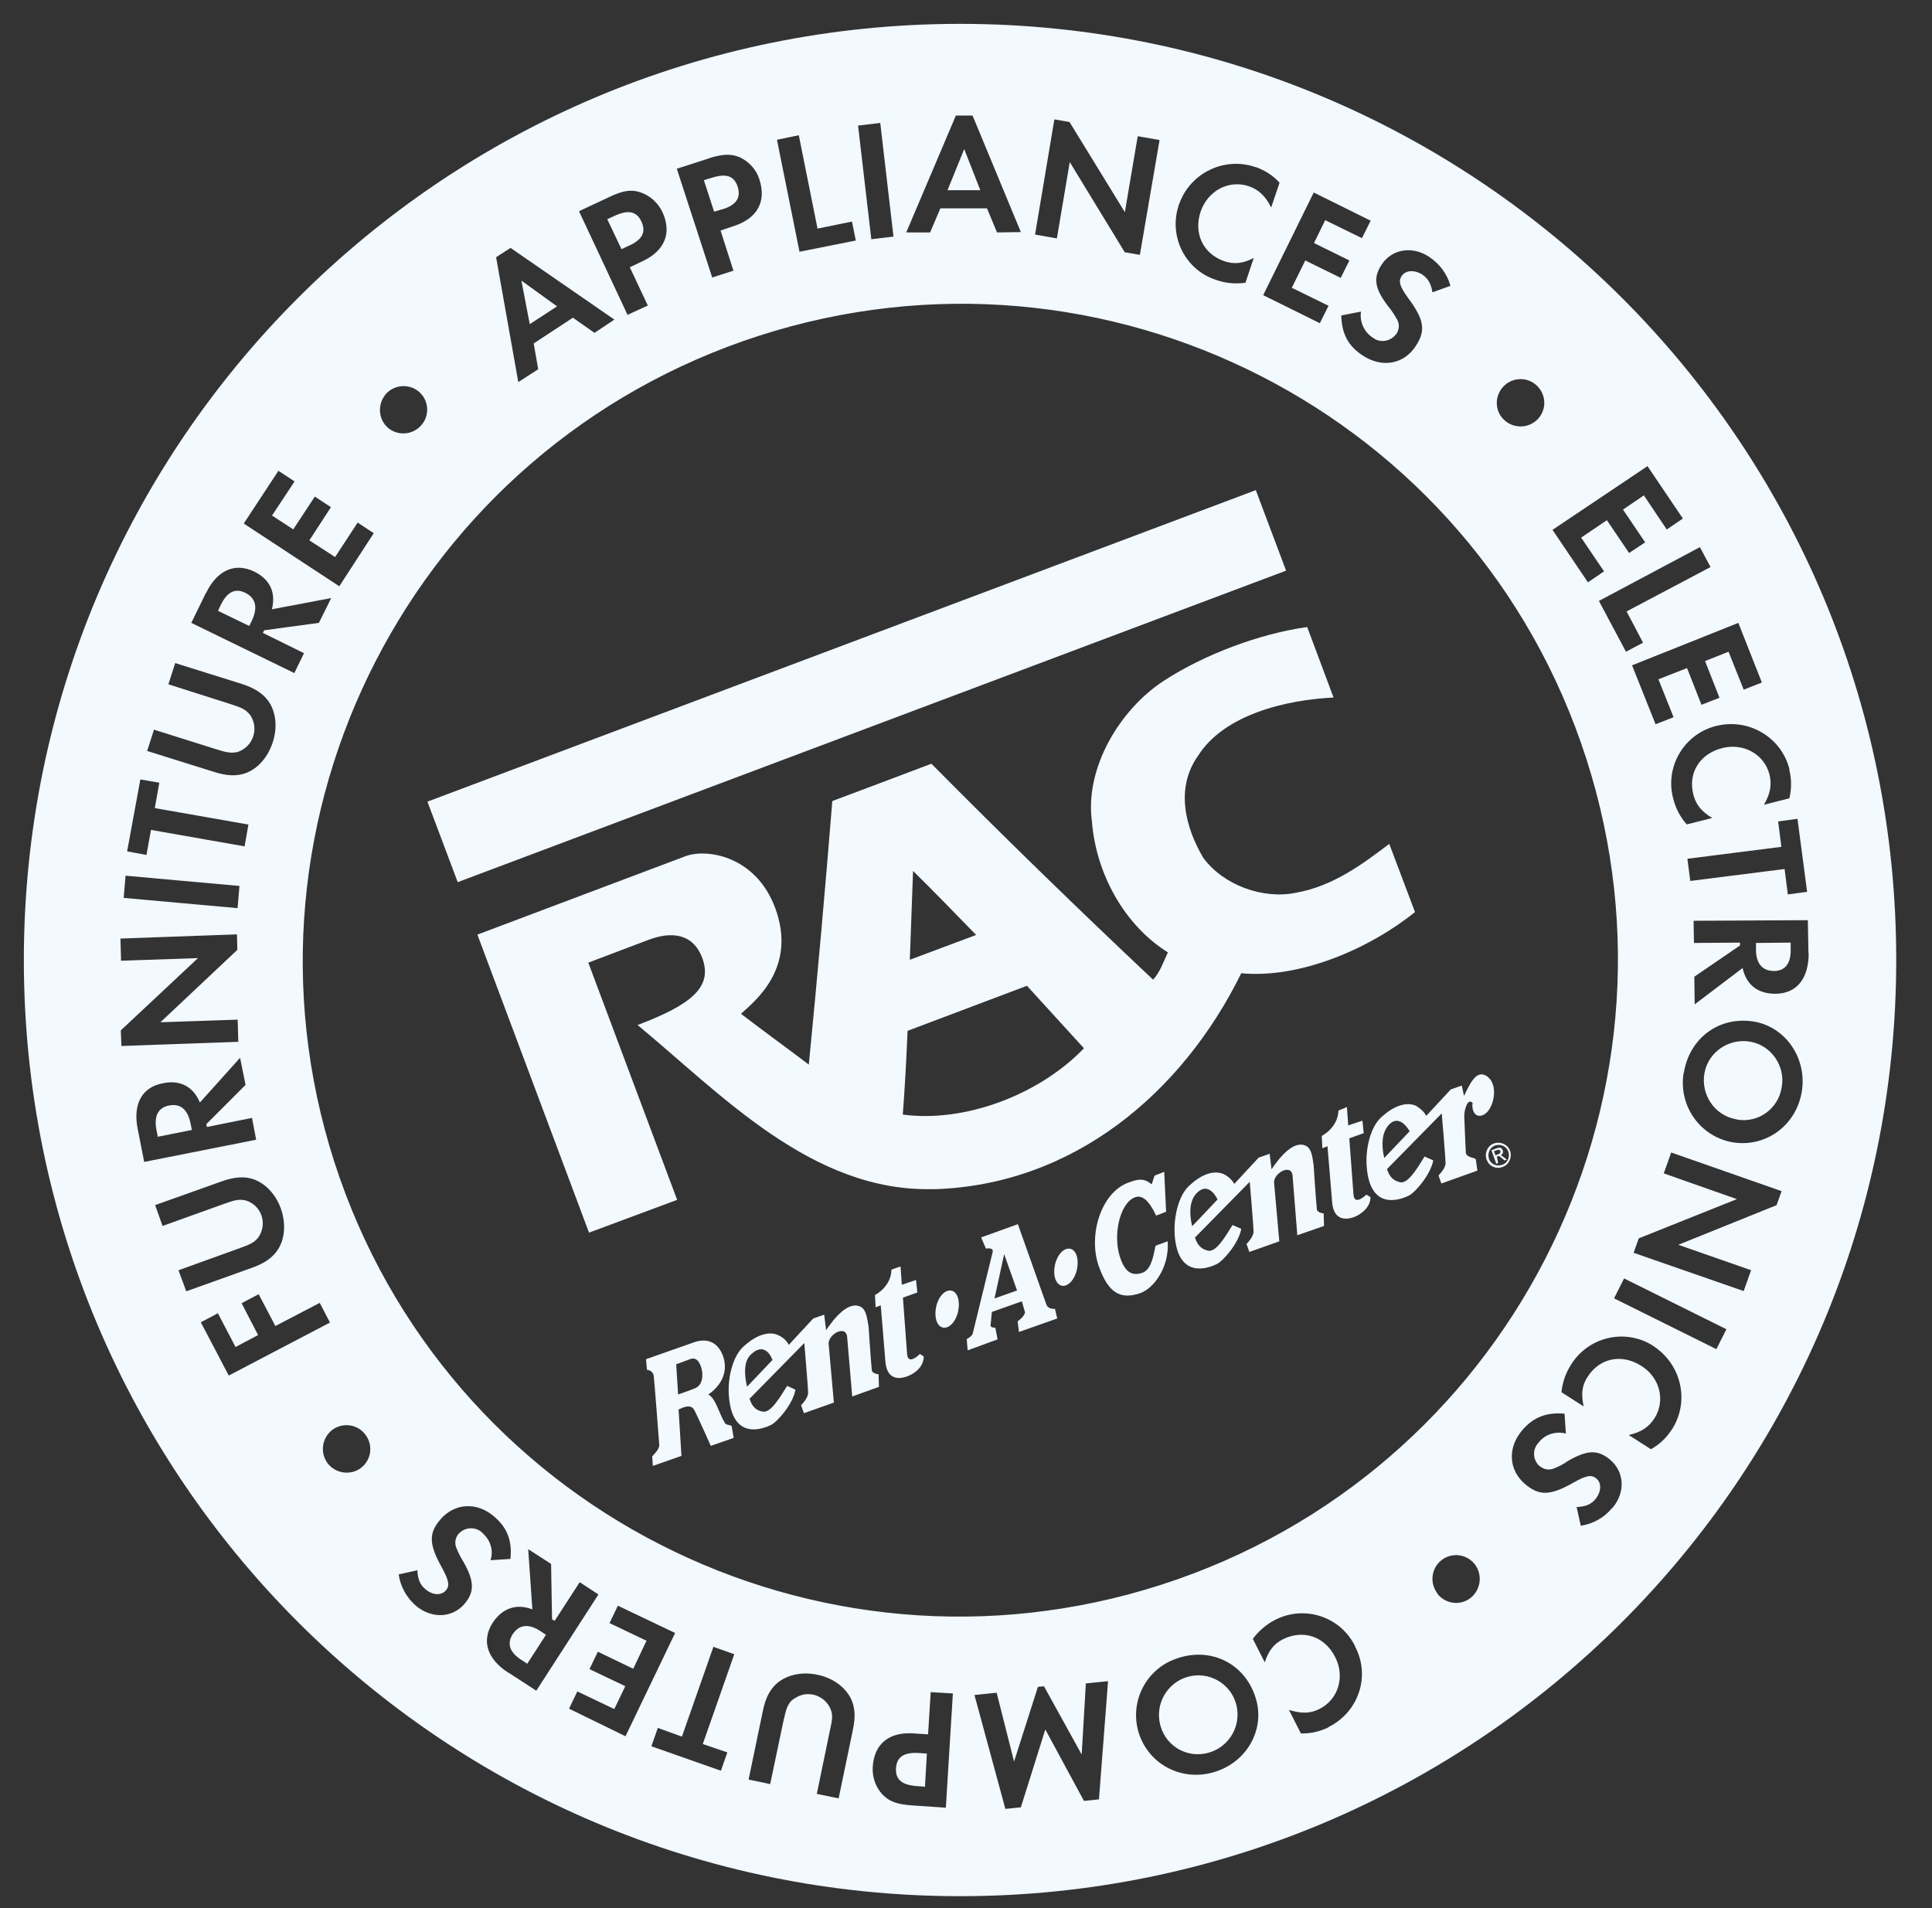 <?xml version="1.0" encoding="UTF-8"?>
<svg id="Layer_1" data-name="Layer 1" xmlns="http://www.w3.org/2000/svg" viewBox="0 0 162 160">
  <rect x="0" y="0" width="162" height="160" fill="#333333" stroke="none"/>
  <defs>
    <style>
      .cls-1 {
        fill: #f2f9ff;
        stroke-width: 0px;
      }
    </style>
  </defs>
  <g id="Layer_4" data-name="Layer 4">
    <g>
      <path class="cls-1" d="M42.99,137.03c-.51.81-.24,1.54.73,2.16l.49.32,1.57-2.43-.46-.3c-.97-.65-1.78-.57-2.32.24Z"/>
      <polygon class="cls-1" points="80.85 12.5 79.45 15.95 82.2 15.95 80.85 12.5"/>
      <path class="cls-1" d="M60.61,17.54c1.13-.35,1.54-.97,1.24-1.89-.3-.92-.97-1.13-2.21-.73h0l-.62.19.86,2.64.73-.22Z"/>
      <path class="cls-1" d="M14.17,92.7c-.94.19-1.27.92-1.05,2.05h0l.11.57,2.86-.57-.11-.54c-.24-1.19-.86-1.7-1.81-1.51Z"/>
      <path class="cls-1" d="M53.78,18.57c-.4-.86-1.11-1-2.27-.46l-.59.27,1.19,2.51.7-.32c1.05-.49,1.38-1.13.97-2Z"/>
      <polygon class="cls-1" points="46.71 25.69 43.72 23.53 44.42 27.18 46.71 25.69"/>
      <path class="cls-1" d="M20.57,49.71c-.86-.43-1.54-.05-2.05,1l-.24.51,2.62,1.27.24-.49c.49-1.08.3-1.86-.57-2.29Z"/>
      <path class="cls-1" d="M75.13,148.29c-.05.94.51,1.4,1.78,1.48l.65.05.16-2.78-.76-.05c-1.19-.05-1.78.35-1.83,1.3Z"/>
      <path class="cls-1" d="M99.61,140.6c-1.75.49-2.78,2.29-2.32,4.05,0,.03.03.08.03.11.51,1.73,2.29,2.7,4.02,2.21,1.75-.49,2.78-2.29,2.32-4.05-.46-1.75-2.29-2.81-4.05-2.32Z"/>
      <path class="cls-1" d="M146.78,87.35c-1.78-.32-3.54.84-3.86,2.64-.32,1.78.84,3.54,2.64,3.86.03,0,.08.03.11.03,1.75.3,3.43-.89,3.72-2.67.35-1.78-.84-3.54-2.62-3.86Z"/>
      <path class="cls-1" d="M148.75,81.42c.94,0,1.43-.65,1.4-1.81v-.57l-2.91.03v.54c0,1.19.54,1.81,1.51,1.81Z"/>
      <path class="cls-1" d="M80.5,2C37.13,2,2,37.13,2,80.5s35.13,78.5,78.5,78.5,78.5-35.13,78.5-78.5c.03-43.34-35.13-78.5-78.5-78.5ZM151.66,79.93c0,2.16-1.03,3.4-2.81,3.4-1.46,0-2.43-.76-2.73-2.16l-4.02,3.05-.03-2.32,3.83-2.62v-.24l-3.86.03-.03-1.86,9.58-.05.05,2.78ZM151.53,74.78l-1.62.22-.27-2.13-7.91,1-.24-1.86,7.88-1-.27-2.13,1.62-.22.81,6.13ZM150.04,64.52v.05c.19.78.19,1.59,0,2.37l-2.13.54c.54-.94.67-1.67.46-2.54-.43-1.7-2.19-2.67-3.97-2.21-1.89.49-2.89,2.1-2.4,3.94.22.81.67,1.38,1.57,1.92l-2.13.54c-.54-.59-.92-1.32-1.13-2.13h0c-.73-2.64.84-5.37,3.48-6.1.05,0,.08-.03.13-.03,2.7-.67,5.45.94,6.13,3.64ZM147.72,57.24l-1.51.59-1.27-3.18-1.97.78,1.21,3.08-1.51.59-1.21-3.08-2.4.94,1.27,3.18-1.51.59-1.97-4.94,8.91-3.56,1.97,4.99ZM143.43,47.55l-7.04,3.72,1.38,2.62-1.43.76-2.27-4.26,8.47-4.51.89,1.67ZM138.14,39.08l2.97,4.4-1.35.92-1.92-2.86-1.75,1.19,1.86,2.75-1.35.89-1.86-2.75-2.16,1.46,1.92,2.83-1.35.92-2.97-4.4,7.96-5.34ZM126.08,32.39c.76-.78,2.02-.81,2.81-.03.78.76.81,2.02.03,2.81h0c-.78.78-2.02.78-2.81.03s-.81-2-.03-2.81ZM117.17,26.83c-.22-.4-.49-.81-.78-1.16-1.13-1.48-1.27-2.37-.54-3.48.86-1.32,2.59-1.59,3.99-.65.86.57,1.51,1.43,1.78,2.43l-1.51.54c-.11-.73-.38-1.16-.84-1.48-.67-.43-1.43-.38-1.75.13-.27.43-.16.84.54,1.81,1.35,1.81,1.51,2.73.67,4.02-1,1.57-2.86,1.89-4.48.81-1.19-.78-1.75-1.81-1.78-3.35l1.65-.32c-.13.86.27,1.73,1,2.19.59.46,1.46.32,1.92-.27l.05-.05c.24-.38.27-.81.08-1.16ZM114.93,18.51l-.73,1.46-3.08-1.51-.94,1.92,2.97,1.46-.73,1.46-2.97-1.46-1.13,2.29,3.08,1.51-.73,1.46-4.75-2.35,4.24-8.61,4.78,2.37ZM98.82,17.25c0-.05.03-.08.05-.13.92-2.62,3.8-4.02,6.42-3.1h.03c.76.27,1.43.7,1.97,1.3l-.7,2.08c-.49-.97-1.03-1.48-1.86-1.78-1.67-.57-3.43.35-4.05,2.1-.62,1.83.19,3.56,1.97,4.18.81.27,1.54.22,2.48-.27l-.7,2.08c-.81.11-1.62.05-2.4-.22h0c-2.62-.81-4.05-3.62-3.21-6.23ZM88.41,10.01l1.27.22,4.64,7.56,1.08-6.37,1.83.32-1.65,9.63-1.27-.22-4.61-7.56-1.08,6.4-1.83-.32,1.62-9.66ZM80.15,9.69h1.4l4.05,9.77-2,.03-.84-2.02h-3.91l-.86,2.02h-2l4.16-9.8ZM73.81,10.31l1.11,9.53-1.86.22-1.11-9.53,1.86-.22ZM66.98,11.34l1.57,7.83,2.89-.59.32,1.59-4.72.94-1.89-9.39,1.83-.38ZM59.42,13.28c1.19-.38,1.89-.4,2.64-.08.78.38,1.38,1.05,1.62,1.86.59,1.83-.16,3.24-2.13,3.89l-1.13.38,1.08,3.37-1.78.57-2.97-9.12,2.67-.86ZM51.09,16.52c1.13-.54,1.83-.65,2.59-.4.81.27,1.48.86,1.86,1.65.81,1.75.22,3.24-1.65,4.13l-1.08.51,1.51,3.21-1.7.78-4.07-8.69,2.54-1.19ZM42.8,20.78l8.72,6.02-1.67,1.11-1.81-1.27-3.29,2.16.38,2.16-1.67,1.08-1.86-10.47,1.21-.78ZM32.41,32.98c.76-.78,2.02-.81,2.81-.05h0c.78.76.81,2.02.03,2.81-.76.78-2.02.81-2.81.05-.76-.76-.78-2-.03-2.81ZM23.35,39.48l1.35.89-1.89,2.86,1.78,1.16,1.81-2.75,1.35.89-1.81,2.78,2.16,1.4,1.89-2.89,1.35.89-2.89,4.45-8.01-5.26,2.91-4.43ZM17.27,49.74c.94-1.94,2.43-2.59,4.05-1.81,1.32.65,1.83,1.75,1.48,3.16l4.97-.94-1.03,2.08-4.59.62-.11.22,3.45,1.7-.81,1.67-8.64-4.21,1.21-2.48ZM12.9,61.18l5.24,1.65c.94.3,1.24.32,1.73.24,1.08-.32,1.7-1.46,1.38-2.54-.08-.24-.19-.49-.35-.67-.32-.35-.59-.51-1.54-.81l-5.24-1.67.57-1.78,5.59,1.75c1.08.35,1.78.81,2.24,1.46.62.89.76,2.19.35,3.43-.4,1.24-1.24,2.21-2.27,2.59-.76.27-1.59.24-2.67-.11l-5.59-1.75.57-1.78ZM11.77,65.36l1.59.27-.38,2.13,7.85,1.38-.32,1.83-7.85-1.38-.38,2.1-1.62-.3,1.11-6.04ZM10.53,73.43l9.55.86-.16,1.86-9.55-.86.16-1.86ZM10.12,86.41l6.48-6.07-6.45.22-.05-1.86,9.77-.35.03,1.3-6.45,6.07,6.48-.22.05,1.86-9.8.35-.05-1.3ZM11.55,94.69c-.43-2.1.35-3.54,2.13-3.86,1.43-.3,2.54.3,3.08,1.62l3.37-3.75.46,2.27-3.29,3.29.05.24,3.78-.76.35,1.83-9.39,1.86-.54-2.75ZM14.98,106.51l5.15-1.86c.92-.32,1.19-.49,1.51-.86.67-.92.46-2.19-.43-2.83-.22-.16-.46-.27-.7-.32-.49-.08-.78-.03-1.7.3l-5.18,1.86-.62-1.75,5.53-1.97c1.05-.38,1.89-.46,2.64-.22,1.03.32,1.94,1.27,2.37,2.48.43,1.24.35,2.51-.24,3.43-.43.67-1.11,1.16-2.19,1.54l-5.5,1.97-.65-1.75ZM19.19,115.36l-2.35-4.48,1.43-.76,1.48,2.83,1.89-1-1.38-2.67,1.43-.76,1.4,2.67,3.72-1.94.86,1.65-8.5,4.45ZM30.31,123.06c-.86.67-2.1.54-2.81-.32-.67-.86-.54-2.1.32-2.81h0c.86-.67,2.1-.54,2.78.32.7.86.57,2.13-.3,2.81ZM40.45,128.53c-.54-.51-1.4-.51-1.94.03t-.05.05c-.27.3-.35.73-.22,1.11.16.43.38.86.62,1.24.92,1.62.94,2.54.08,3.54-1.03,1.19-2.75,1.24-4.05.16-.78-.67-1.32-1.62-1.46-2.64l1.57-.35c.03.73.22,1.21.65,1.57.62.54,1.35.57,1.75.11.32-.4.24-.81-.32-1.86-1.11-1.97-1.16-2.91-.16-4.07,1.19-1.4,3.08-1.51,4.53-.24,1.08.92,1.51,2.02,1.35,3.54l-1.67.11c.27-.81,0-1.7-.67-2.27ZM42.64,140.27c-1.81-1.16-2.29-2.7-1.32-4.21.81-1.21,1.97-1.62,3.32-1.11l-.35-5.05,1.92,1.24.08,4.64.22.13,2.1-3.24,1.57,1.03-5.21,8.07-2.32-1.51ZM47.71,143.29l.7-1.46,3.1,1.48.92-1.92-3-1.43.7-1.46,2.97,1.43,1.11-2.35-3.1-1.48.7-1.46,4.8,2.29-4.16,8.66-4.75-2.32ZM60.99,146.94l-.54,1.54-5.83-2.05.54-1.54,2.02.73,2.64-7.53,1.75.62-2.64,7.53,2.05.7ZM71.51,145.08l-1.19,5.72-1.83-.38,1.11-5.37c.22-.94.22-1.27.05-1.73-.43-1.03-1.62-1.54-2.64-1.11-.24.11-.46.24-.65.4-.32.35-.43.65-.65,1.62l-1.13,5.37-1.81-.38,1.19-5.72c.22-1.11.59-1.83,1.21-2.37h0c.84-.7,2.08-.97,3.37-.7,1.3.27,2.32,1.03,2.81,2,.35.73.4,1.54.16,2.64ZM79.31,151.58l-2.81-.19c-1.24-.08-1.92-.32-2.48-.89-.59-.62-.89-1.46-.84-2.32.11-1.94,1.35-2.97,3.43-2.83h0l1.21.08.22-3.54,1.86.11-.59,9.58ZM92.16,150.88l-1.27.13-3.24-5.99-2.05,6.53-1.3.13-2.59-9.55,1.86-.19,1.46,5.77,2-6.26.51-.05,3.16,5.72.35-5.96,1.86-.19-.76,9.9ZM101.85,148.58c-2.7.84-5.53-.59-6.37-3.29-.81-2.64.67-5.45,3.32-6.26.03,0,.05-.03.08-.03h0c2.81-.86,5.53.57,6.4,3.35.84,2.62-.7,5.4-3.43,6.23ZM111.43,144.81s-.03,0-.03.03c-.73.35-1.51.54-2.32.51l-1-1.97c1.03.32,1.78.32,2.56-.08,1.57-.78,2.16-2.7,1.32-4.34-.86-1.73-2.67-2.35-4.37-1.51-.76.38-1.21.94-1.54,1.94l-1-1.97c.49-.65,1.11-1.19,1.83-1.57h0c2.43-1.27,5.42-.35,6.69,2.08.03.05.05.08.05.13,1.32,2.48.3,5.5-2.21,6.75ZM97.39,132.88c-28.98,9.34-60.04-6.53-69.35-35.43-9.31-28.93,6.64-59.96,35.62-69.3,29.01-9.34,60.04,6.53,69.35,35.46,9.31,28.9-6.64,59.93-35.62,69.27ZM123.35,133.96c-.86.7-2.1.57-2.81-.3v-.03c-.67-.86-.54-2.1.3-2.78.86-.7,2.1-.57,2.81.3.67.86.54,2.1-.3,2.81ZM135.17,126.46c-.67.81-1.59,1.32-2.62,1.48l-.35-1.57c.73-.03,1.21-.22,1.57-.65.51-.62.54-1.38.08-1.75-.4-.32-.81-.27-1.86.32-1.97,1.13-2.89,1.16-4.07.19-1.43-1.19-1.54-3.08-.27-4.56h0c.92-1.08,2.02-1.51,3.54-1.38l.11,1.67c-.84-.22-1.75.05-2.29.76-.51.54-.51,1.38.03,1.92.03.03.05.05.08.05.3.27.73.35,1.11.22.43-.16.86-.38,1.24-.65,1.62-.94,2.51-.97,3.54-.11,1.21,1.03,1.3,2.75.19,4.05ZM140.19,119.87l-.03.03c-.43.67-1.03,1.24-1.73,1.62l-1.86-1.19c1.05-.24,1.67-.65,2.16-1.4.94-1.48.46-3.43-1.11-4.4-1.65-1.05-3.51-.65-4.51.94-.46.7-.54,1.43-.32,2.46l-1.86-1.19c.08-.81.35-1.59.78-2.27h0c1.43-2.35,4.48-3.1,6.83-1.67.03.03.08.05.11.08,2.35,1.54,3.05,4.64,1.54,6.99ZM143.92,113.13l-8.58-4.26.84-1.67,8.58,4.26-.84,1.67ZM148.96,101.06l-8.23,3.32,6.1,2.13-.62,1.75-9.23-3.21.43-1.21,8.23-3.29-6.13-2.16.62-1.75,9.26,3.24-.43,1.19ZM151.09,91.48c-.43,2.83-2.94,4.72-5.72,4.32-2.75-.43-4.61-3-4.21-5.75,0-.03,0-.05.03-.08h0c.46-2.89,2.91-4.75,5.8-4.32,2.67.4,4.53,3.02,4.1,5.83Z"/>
    </g>
    <path class="cls-1" d="M35.84,67.22l69.46-26.12,2.54,6.75-69.46,26.12-2.54-6.75Z"/>
    <path class="cls-1" d="M78.26,99.71c-10.17.27-17.78-7.96-24.8-13.76,4.64-1.75,6.31-3.24,5.42-5.64-.78-2.05-2.59-2.24-4.56-1.48l-4.99,1.89,7.45,19.89-7.39,2.75-9.36-24.99,17.46-6.58c1.75-.65,5.91-.05,7.53,4.4,1.81,4.97-1.7,7.74-2.89,8.82,1.97,1.51,3.78,2.81,5.69,4.26.7-7.15,1.38-14.73,1.97-22.1,2.73-1.03,5.61-2.1,8.31-3.13,6.04,6.1,12.28,12.17,18.59,18.11.57-.62.86-1.48,1.24-2.29-3.64-2.27-6.02-6.58-6.37-10.96-.62-4.53,2.37-9.42,5.99-11.79,3.37-2.21,8.1-3.99,12.06-4.53l2.21,5.91c-3.94.19-9.15,1.4-11.36,4.88-1.92,2.7-1.08,5.99.43,8.55,1.67,2.29,4.99,3.51,7.77,2.94,3.08-.54,5.56-2.37,7.83-4.1l2.16,5.72c-3.83,3.08-9.63,5.59-14.57,5.13-4.94,10.04-14.09,17.78-25.82,18.11h0ZM76.56,73.03l-.27,7.45,5.56-2.08c-1.65-1.7-3.59-3.7-5.29-5.37h0ZM86.11,82.66l-10.01,3.78c-.11,2.56-.22,4.67-.4,7.02,5.18.7,11.44-1.65,15.19-5.56l-4.78-5.24h0Z"/>
    <path class="cls-1" d="M124.65,97.23c-.19-.54.08-1.16.62-1.35s1.16.08,1.35.62-.08,1.16-.62,1.35h0c-.54.22-1.13-.05-1.32-.57-.03-.03-.03-.05-.03-.05ZM125.92,97.69c.46-.13.7-.62.57-1.08s-.62-.7-1.08-.57-.7.62-.57,1.08v.03c.13.43.59.67,1.05.54h.03ZM125.62,97.53l-.16.05-.4-1.13.43-.16c.27-.11.43-.05.51.16.08.16,0,.35-.16.4h0l.51.38-.19.08-.46-.38-.19.05.11.54h0ZM125.59,96.8c.13-.05.27-.11.22-.27s-.19-.13-.3-.08l-.24.08.13.35.19-.08h0ZM58.26,112.53c1.13-.35,1.97.08,2.37,1.19.7,2.05-1.24,3.21-1.24,3.21.65.35.89,1.59,1.4,2.4.13.22.57.11.57.32l.16.92-1.92.67s-1.27-2.86-1.43-3.08c-.3-.4-.81-.19-1.27.03.08,1.21.24,3.89.24,3.89l-2.4.84-.05-.81c.13-.13.59-.57.59-.94,0,0-.4-5.26-.46-5.77-.03-.3-.27-.51-.57-.54l-.08-.89,4.07-1.43h0ZM56.86,116.93s.67-.22,1.4-.51.7-1.24.54-1.75-.43-.89-.94-.7-1.16.43-1.16.43l.16,2.54h0ZM87.76,109.43c.16.38.7.32.7.32l.19.81-3.21,1.13-.11-.89s.57-.4.62-.76l-.27-.92-2.51.89-.11,1.11c-.03.22.4.22.4.22l.19.97-2.51.92-.08-.94s.46-.24.51-.49l1.67-6.83c.08-.4-.57-.27-.57-.27l-.4-.94,3.08-1.11,2.4,6.77h0ZM85.28,108.21l-1.08-3.05-.81,3.72,1.89-.67ZM79.07,111.32c.51.11,1.08-.49,1.27-1.35s-.05-1.65-.57-1.75-1.08.49-1.27,1.35.05,1.65.57,1.75h0ZM89.03,107.81c.51.11,1.08-.49,1.27-1.35s-.05-1.65-.57-1.75-1.08.49-1.27,1.35.05,1.62.57,1.75ZM97.91,104.09c.16,2.16-1.16,3.94-2.29,4.34-1.7.59-2.7-.05-3.48-2.24-.92-2.56.16-6.21,2.51-7.04.76-.27,1.24-.4,1.92.16l.24-.73.81-.32.16,3.35-.84.32c-.4-.86-1-1.81-1.75-1.54-1.3.46-1.92,3.24-1.24,5.13.43,1.21,1,1.48,1.83,1.21.67-.24.89-1.11,1.11-2.27l1.03-.38h0ZM112.94,92.83l.11,1.54,1.19-.4.11,1.05-1.21.43.35,4.72c.08,1,1.08,0,1.08,0l.35.22c-.03.78-.57,1.21-1,1.48s-2,.89-2.21-.97l-.4-4.78-.43.16-.05-1.03s1.35-.67,1.4-2.13l.73-.3h0Z"/>
    <path class="cls-1" d="M119.6,93.56l2.05-2.21.92-.32.19.86c.49-1,1-2.16,1.83-1.7,1.16.67.67,2.78-.11,3.24s-1.11-.35-1-.94c-.4-.46-.7.54-.7,1.08,0,.32.13,3.08.13,3.08.05.46.84.4.84.59l.13.92-3.02,1.08-.24-.67s.59-.59.59-1.03-.32-4.18-.32-4.18l-4.59,4.67c.22.7.59,1,1.13,1.11.67.11,1.46-1.27,2.02-2.16l.73.32c-.24,1.24-1.54,2.7-2.02,2.94-.59.3-3.27,1.43-3.56-2.4-.13-1.59.35-3.32,1.16-4.1,1.4-1.32,2.48-1.27,3-1,.38.24.67.51.84.84h0ZM116.39,94.4c-.49.59-.59,1.54-.32,2.7.03-.03,2.13-2.24,2.13-2.24,0,0-.86-1.62-1.81-.46h0ZM103.49,99.28l2.05-2.21.92-.32.16,1.3c.62-.92,1.86-2.54,2.94-1.94.4.24.49.86.59,1.62,0,0,.19,2.91.27,3.67.03.3.57.35.57.35l.03,1.05-2.24.78-.4-5.02c-.13-1.05-1.7-.13-1.54.7l.43,4.83-2.51.89-.24-.67s.59-.57.59-1.03-.32-4.18-.32-4.18l-4.59,4.67c.22.7.59,1,1.13,1.11.67.11,1.46-1.27,2.02-2.16l.73.32c-.22,1.24-1.54,2.7-2.02,2.94-.59.3-3.27,1.43-3.56-2.4-.11-1.59.35-3.32,1.16-4.1,1.4-1.35,2.48-1.27,3-1,.4.22.67.49.84.81h0ZM100.28,100.12c-.51.59-.59,1.54-.32,2.7.05-.03,2.13-2.24,2.13-2.24,0,0-.73-1.67-1.81-.46ZM66.14,112.77l2.05-2.21.92-.32.16,1.3c.62-.92,1.86-2.54,2.94-1.94.4.24.49.86.62,1.62,0,0,.19,2.91.27,3.67.03.3.57.35.57.35l.03,1.05-2.24.81-.43-5.02c-.13-1.05-1.7-.13-1.54.7l.43,4.83-2.51.89-.24-.67s.59-.57.59-1.03-.32-4.18-.32-4.18l-4.59,4.67c.22.7.59,1,1.13,1.08.67.11,1.46-1.27,2.02-2.16l.7.32c-.22,1.24-1.54,2.7-2.02,2.94-.59.3-3.27,1.43-3.56-2.4-.13-1.59.35-3.32,1.16-4.1,1.4-1.32,2.48-1.27,3-1,.4.19.7.46.86.81h0ZM62.96,113.58c-.57.54-.59,1.54-.32,2.7l2.13-2.24s-.54-1.67-1.81-.46h0ZM75.51,106.19l.11,1.54,1.19-.4.11,1.05-1.21.43.35,4.72c.08,1.03,1.08,0,1.08,0l.32.22c-.03.78-.54,1.21-1,1.48s-2,.89-2.21-.97l-.4-4.8-.43.16-.05-1.03s1.35-.67,1.38-2.13l.78-.27h0Z"/>
  </g>
</svg>